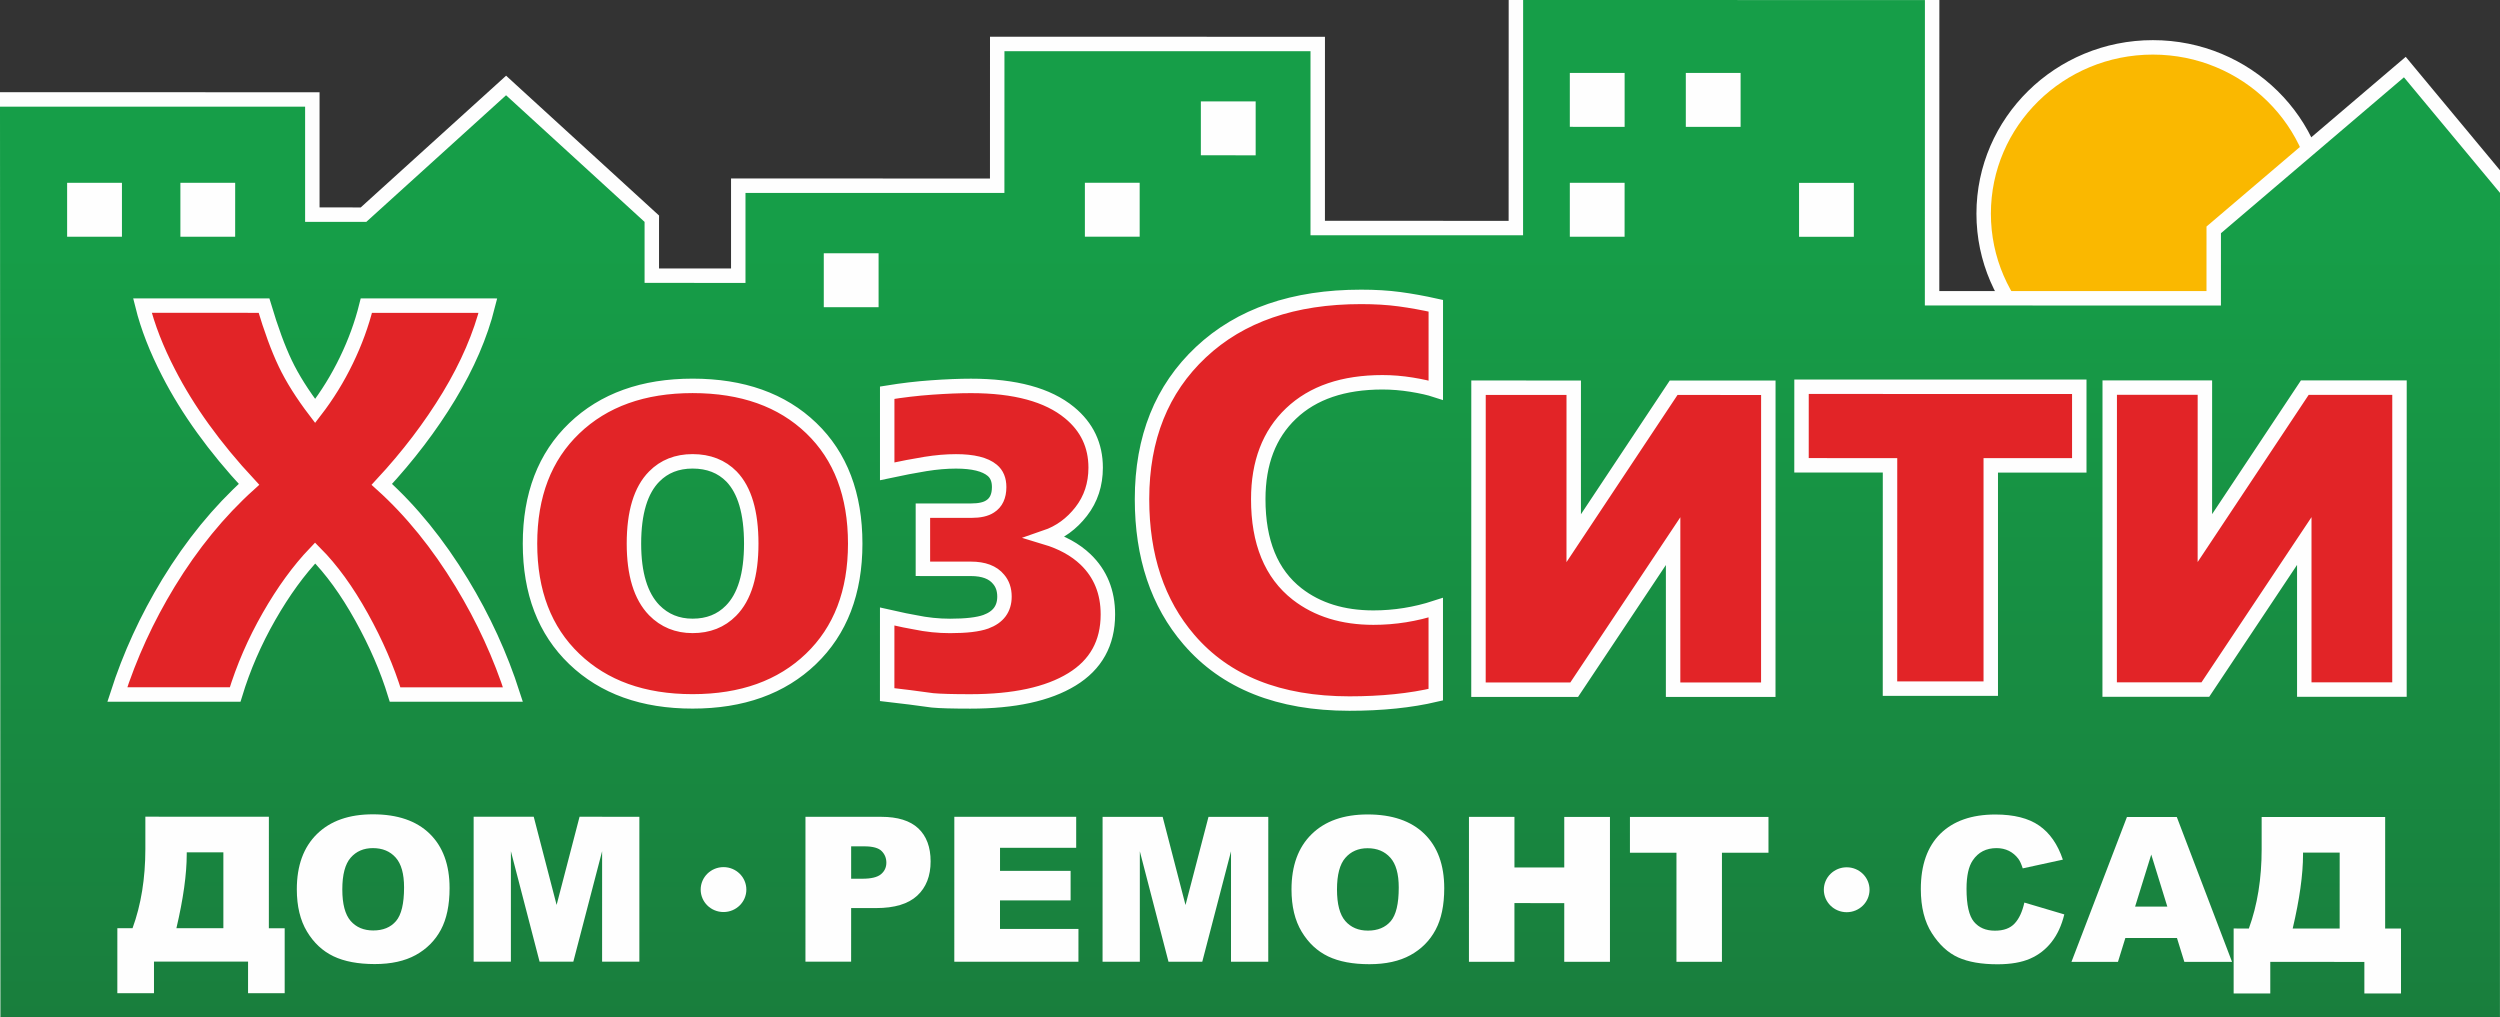 <?xml version="1.0" encoding="UTF-8"?> <svg xmlns="http://www.w3.org/2000/svg" width="118" height="48" viewBox="0 0 118 48" fill="none"><rect x="0" y="0" width="118" height="48" fill="#333333" stroke="none"/><g clip-path="url(#clip0_1818_3231)"><path fill-rule="evenodd" clip-rule="evenodd" d="M101.616 2.236C106.026 2.236 109.601 5.752 109.6 10.087C109.6 14.422 106.023 17.937 101.614 17.936C97.204 17.936 93.629 14.42 93.629 10.085C93.63 5.751 97.207 2.235 101.616 2.236Z" fill="#FAB800"></path><path fill-rule="evenodd" clip-rule="evenodd" d="M101.616 2.236C106.026 2.236 109.601 5.752 109.6 10.087C109.6 14.422 106.023 17.937 101.614 17.936C97.204 17.936 93.629 14.42 93.629 10.085C93.63 5.751 97.207 2.235 101.616 2.236V2.236Z" stroke="#FEFEFE" stroke-width="0.682" stroke-miterlimit="22.926"></path><path d="M-0.321 48L-0.32 48.341H0.021H117.997H118.338L118.338 48L118.341 9.104L118.341 8.981L118.262 8.886L113.728 3.431L113.508 3.166L113.245 3.39L104.608 10.748L104.488 10.85L104.488 11.008L104.487 14.08L91.194 14.078L91.197 0.003L91.197 -0.338L90.855 -0.338L71.892 -0.341L71.551 -0.341L71.551 -7.265e-05L71.548 10.765L62.196 10.763L62.197 2.418L62.197 2.077L61.856 2.077L47.41 2.075L47.069 2.075L47.069 2.417L47.067 8.767L35.188 8.765L34.846 8.765L34.846 9.107L34.846 13.013L30.765 13.011L30.765 10.473L30.766 10.323L30.655 10.222L24.116 4.244L23.887 4.034L23.657 4.243L17.158 10.132L14.742 10.131L14.742 5.036L14.742 4.695L14.401 4.695L3.57075e-05 4.693L-0.341 4.693L-0.341 5.035L-0.321 48Z" fill="url(#paint0_linear_1818_3231)" stroke="#FEFEFE" stroke-width="0.682" stroke-miterlimit="22.926"></path><path fill-rule="evenodd" clip-rule="evenodd" d="M63.691 33.208H63.763C65.26 33.203 66.594 33.063 67.767 32.787L67.768 28.681C66.811 28.994 65.83 29.152 64.823 29.151C63.381 29.151 62.182 28.78 61.226 28.038C60.001 27.08 59.388 25.588 59.389 23.56C59.389 21.844 59.905 20.496 60.938 19.515C61.969 18.534 63.407 18.044 65.253 18.044C65.706 18.044 66.163 18.082 66.624 18.156C67.085 18.229 67.467 18.316 67.768 18.414L67.769 14.432C67.182 14.301 66.612 14.197 66.059 14.123C65.505 14.048 64.901 14.012 64.246 14.012C61.059 14.011 58.539 14.881 56.685 16.621C54.831 18.36 53.904 20.673 53.903 23.559C53.903 26.263 54.641 28.473 56.117 30.189C57.844 32.2 60.37 33.207 63.691 33.208ZM7.955 17.59C8.861 19.356 10.127 21.113 11.754 22.86C10.329 24.147 9.061 25.697 7.954 27.51C6.93 29.192 6.125 30.95 5.538 32.78H11.099C11.485 31.51 12.017 30.282 12.697 29.095C13.376 27.907 14.103 26.91 14.874 26.102C15.646 26.877 16.375 27.883 17.063 29.12C17.75 30.357 18.279 31.577 18.647 32.781L24.209 32.782C23.622 30.952 22.816 29.194 21.794 27.513C20.67 25.666 19.412 24.114 18.021 22.862C19.262 21.525 20.319 20.136 21.191 18.693C22.064 17.251 22.676 15.829 23.029 14.427L17.292 14.426C17.074 15.3 16.758 16.162 16.348 17.01C15.937 17.86 15.446 18.655 14.875 19.398C14.272 18.606 13.802 17.86 13.466 17.159C13.131 16.457 12.796 15.547 12.46 14.425L6.722 14.424C6.974 15.431 7.385 16.485 7.955 17.59ZM27.104 20.216C25.712 21.552 25.016 23.366 25.016 25.657C25.015 27.95 25.71 29.764 27.103 31.1C28.495 32.437 30.357 33.104 32.689 33.104C35.021 33.105 36.883 32.437 38.276 31.101C39.668 29.765 40.365 27.952 40.365 25.66C40.366 23.351 39.673 21.533 38.29 20.205C36.905 18.877 35.04 18.214 32.692 18.213C30.359 18.213 28.497 18.88 27.104 20.216ZM30.878 28.8C30.241 28.141 29.922 27.093 29.922 25.658C29.922 24.191 30.241 23.136 30.879 22.492C31.348 22.015 31.953 21.774 32.691 21.774C33.445 21.774 34.058 22.015 34.527 22.492C35.148 23.136 35.459 24.191 35.458 25.66C35.458 27.127 35.139 28.182 34.502 28.826C34.032 29.303 33.428 29.542 32.69 29.542C31.969 29.542 31.364 29.294 30.878 28.8ZM43.976 18.288C43.281 18.337 42.581 18.42 41.876 18.536L41.875 22.246C42.563 22.098 43.163 21.983 43.675 21.899C44.187 21.817 44.668 21.777 45.121 21.777C45.926 21.777 46.497 21.918 46.833 22.198C47.05 22.379 47.159 22.642 47.159 22.989C47.159 23.418 47.017 23.723 46.732 23.904C46.53 24.036 46.237 24.102 45.851 24.102H43.561L43.56 26.847L45.825 26.849C46.429 26.849 46.865 27.012 47.133 27.342C47.318 27.557 47.411 27.828 47.411 28.159C47.411 28.737 47.117 29.133 46.53 29.346C46.161 29.479 45.599 29.544 44.843 29.544C44.29 29.544 43.736 29.486 43.183 29.37C42.965 29.337 42.529 29.247 41.874 29.098L41.873 32.785C42.595 32.867 43.308 32.957 44.013 33.057C44.382 33.09 44.977 33.106 45.8 33.107C47.862 33.107 49.461 32.76 50.593 32.068C51.726 31.376 52.292 30.353 52.292 29.001C52.292 27.945 51.94 27.079 51.236 26.403C50.749 25.941 50.12 25.595 49.349 25.364C50.02 25.133 50.582 24.725 51.035 24.14C51.487 23.555 51.714 22.866 51.714 22.074C51.714 21.019 51.304 20.152 50.481 19.477C49.459 18.635 47.907 18.215 45.826 18.215C45.29 18.215 44.674 18.239 43.976 18.288ZM85.031 21.964H89.208L89.206 32.503H93.963L93.964 21.964L98.141 21.965V18.255L85.032 18.253L85.031 21.964ZM99.576 32.546L104.093 32.547L108.762 25.537L108.762 32.547L113.254 32.548L113.256 18.297L108.787 18.296L104.07 25.398L104.071 18.295H99.578L99.576 32.546ZM69.784 32.551L74.301 32.552L78.971 25.542L78.97 32.552L83.463 32.553L83.464 18.302L78.996 18.301L74.278 25.403L74.28 18.301L69.786 18.3L69.784 32.551Z" fill="#E22427"></path><path fill-rule="evenodd" clip-rule="evenodd" d="M24.21 32.782L18.648 32.782C18.279 31.577 17.751 30.357 17.064 29.121C16.376 27.883 15.646 26.877 14.875 26.102C14.103 26.91 13.377 27.908 12.697 29.096C12.018 30.283 11.485 31.511 11.099 32.781L5.538 32.78C6.126 30.95 6.931 29.193 7.955 27.511C9.062 25.697 10.329 24.147 11.754 22.861C10.127 21.113 8.861 19.356 7.956 17.591C7.385 16.487 6.974 15.431 6.723 14.424L12.461 14.425C12.796 15.547 13.131 16.458 13.467 17.16C13.802 17.86 14.272 18.606 14.875 19.398C15.446 18.657 15.937 17.861 16.348 17.011C16.76 16.162 17.074 15.301 17.292 14.426L23.029 14.427C22.677 15.829 22.064 17.251 21.192 18.694C20.319 20.137 19.262 21.525 18.021 22.862C19.412 24.115 20.671 25.666 21.794 27.513C22.817 29.196 23.623 30.952 24.21 32.782V32.782ZM98.142 21.965H93.964L93.964 32.504L89.207 32.503L89.209 21.964L85.031 21.963L85.032 18.254L98.142 18.255V21.965ZM113.255 32.548L108.762 32.547L108.762 25.537L104.093 32.547L99.576 32.547L99.579 18.295H104.071L104.07 25.398L108.787 18.296L113.256 18.297L113.255 32.548ZM83.463 32.554L78.97 32.553L78.971 25.542L74.302 32.553H69.784L69.786 18.3L74.28 18.301L74.279 25.403L78.996 18.301L83.465 18.302L83.463 32.554ZM40.366 25.661C40.366 27.953 39.668 29.767 38.276 31.102C36.884 32.437 35.021 33.105 32.689 33.105C30.358 33.105 28.496 32.437 27.104 31.101C25.711 29.765 25.016 27.95 25.016 25.658C25.016 23.366 25.712 21.552 27.105 20.216C28.497 18.881 30.36 18.213 32.692 18.213C35.041 18.214 36.906 18.877 38.29 20.205C39.674 21.533 40.366 23.352 40.366 25.661V25.661ZM35.459 25.66C35.459 24.192 35.149 23.137 34.528 22.493C34.058 22.015 33.446 21.776 32.691 21.775C31.953 21.775 31.349 22.015 30.879 22.492C30.241 23.136 29.923 24.192 29.922 25.659C29.922 27.093 30.241 28.141 30.879 28.8C31.365 29.295 31.969 29.542 32.69 29.542C33.428 29.543 34.032 29.303 34.502 28.826C35.14 28.183 35.459 27.127 35.459 25.66ZM52.292 29.001C52.292 30.354 51.726 31.376 50.593 32.068C49.461 32.761 47.863 33.107 45.8 33.107C44.978 33.107 44.382 33.091 44.013 33.057C43.309 32.958 42.596 32.867 41.874 32.785L41.875 29.099C42.529 29.247 42.966 29.338 43.184 29.371C43.736 29.487 44.29 29.544 44.844 29.544C45.599 29.544 46.161 29.479 46.53 29.347C47.117 29.132 47.411 28.737 47.411 28.16C47.411 27.83 47.319 27.558 47.134 27.343C46.866 27.013 46.429 26.849 45.826 26.849L43.561 26.848V24.103H45.851C46.237 24.103 46.531 24.037 46.732 23.904C47.017 23.724 47.16 23.419 47.16 22.989C47.16 22.642 47.051 22.379 46.833 22.198C46.498 21.918 45.927 21.777 45.122 21.777C44.669 21.777 44.187 21.818 43.675 21.901C43.164 21.983 42.564 22.099 41.876 22.246V18.536C42.581 18.421 43.281 18.338 43.977 18.289C44.674 18.24 45.29 18.215 45.827 18.215C47.907 18.215 49.459 18.635 50.482 19.478C51.303 20.153 51.715 21.019 51.715 22.074C51.714 22.867 51.488 23.555 51.035 24.14C50.582 24.726 50.02 25.134 49.349 25.364C50.12 25.596 50.75 25.941 51.236 26.404C51.941 27.08 52.293 27.946 52.292 29.001V29.001ZM67.768 32.788C66.577 33.069 65.218 33.208 63.691 33.208C60.37 33.207 57.845 32.201 56.117 30.189C54.642 28.474 53.903 26.264 53.903 23.559C53.904 20.673 54.831 18.361 56.685 16.621C58.539 14.881 61.06 14.012 64.247 14.013C64.902 14.013 65.505 14.048 66.059 14.123C66.613 14.198 67.183 14.301 67.77 14.432L67.769 18.415C67.468 18.317 67.086 18.23 66.625 18.156C66.163 18.082 65.706 18.044 65.254 18.044C63.408 18.044 61.969 18.534 60.938 19.516C59.906 20.497 59.39 21.845 59.39 23.56C59.389 25.589 60.001 27.081 61.226 28.038C62.182 28.78 63.381 29.151 64.823 29.152C65.83 29.152 66.812 28.994 67.768 28.682L67.768 32.788Z" stroke="#FEFEFE" stroke-width="0.682" stroke-miterlimit="22.926"></path><path fill-rule="evenodd" clip-rule="evenodd" d="M79.633 3.505L82.094 3.506V5.926L79.633 5.925V3.505Z" fill="#FEFEFE"></path><path fill-rule="evenodd" clip-rule="evenodd" d="M79.633 3.505L82.094 3.506V5.926L79.633 5.925V3.505Z" stroke="#FEFEFE" stroke-width="0.125" stroke-miterlimit="22.926"></path><path fill-rule="evenodd" clip-rule="evenodd" d="M84.978 8.694H87.439L87.439 11.114H84.978V8.694Z" fill="#FEFEFE"></path><path fill-rule="evenodd" clip-rule="evenodd" d="M84.978 8.694H87.439L87.439 11.114H84.978V8.694Z" stroke="#FEFEFE" stroke-width="0.125" stroke-miterlimit="22.926"></path><path fill-rule="evenodd" clip-rule="evenodd" d="M3.231 8.691H5.693V11.111H3.231V8.691Z" fill="#FEFEFE"></path><path fill-rule="evenodd" clip-rule="evenodd" d="M3.231 8.691H5.693V11.111H3.231V8.691Z" stroke="#FEFEFE" stroke-width="0.125" stroke-miterlimit="22.926"></path><path fill-rule="evenodd" clip-rule="evenodd" d="M8.577 8.692H11.038L11.037 11.111H8.577V8.692Z" fill="#FEFEFE"></path><path fill-rule="evenodd" clip-rule="evenodd" d="M8.577 8.692H11.038L11.037 11.111H8.577V8.692Z" stroke="#FEFEFE" stroke-width="0.125" stroke-miterlimit="22.926"></path><path fill-rule="evenodd" clip-rule="evenodd" d="M74.158 3.505L76.62 3.505V5.925L74.158 5.924V3.505Z" fill="#FEFEFE"></path><path fill-rule="evenodd" clip-rule="evenodd" d="M74.158 3.505L76.62 3.505V5.925L74.158 5.924V3.505Z" stroke="#FEFEFE" stroke-width="0.125" stroke-miterlimit="22.926"></path><path fill-rule="evenodd" clip-rule="evenodd" d="M74.158 8.692H76.619L76.618 11.112H74.158V8.692Z" fill="#FEFEFE"></path><path fill-rule="evenodd" clip-rule="evenodd" d="M74.158 8.692H76.619L76.618 11.112H74.158V8.692Z" stroke="#FEFEFE" stroke-width="0.125" stroke-miterlimit="22.926"></path><path fill-rule="evenodd" clip-rule="evenodd" d="M56.743 4.848L59.205 4.848V7.268L56.743 7.267V4.848Z" fill="#FEFEFE"></path><path fill-rule="evenodd" clip-rule="evenodd" d="M56.743 4.848L59.205 4.848V7.268L56.743 7.267V4.848Z" stroke="#FEFEFE" stroke-width="0.125" stroke-miterlimit="22.926"></path><path fill-rule="evenodd" clip-rule="evenodd" d="M51.269 8.689H53.73V11.109H51.269V8.689Z" fill="#FEFEFE"></path><path fill-rule="evenodd" clip-rule="evenodd" d="M51.269 8.689H53.73V11.109H51.269V8.689Z" stroke="#FEFEFE" stroke-width="0.125" stroke-miterlimit="22.926"></path><path fill-rule="evenodd" clip-rule="evenodd" d="M38.945 12.018L41.407 12.018V14.438L38.945 14.437V12.018Z" fill="#FEFEFE"></path><path fill-rule="evenodd" clip-rule="evenodd" d="M38.945 12.018L41.407 12.018V14.438L38.945 14.437V12.018Z" stroke="#FEFEFE" stroke-width="0.125" stroke-miterlimit="22.926"></path><path d="M13.437 46.879H11.708L11.709 45.389L7.268 45.388V46.878H5.538L5.539 43.811H6.256C6.659 42.708 6.86 41.462 6.861 40.074V38.548L12.691 38.55L12.69 43.813H13.437V46.879ZM10.543 43.812L10.543 40.23H8.814V40.32C8.813 41.264 8.651 42.429 8.326 43.812H10.543ZM14.01 41.974C14.01 40.858 14.326 39.989 14.959 39.368C15.592 38.746 16.473 38.435 17.603 38.436C18.761 38.436 19.654 38.741 20.28 39.351C20.907 39.963 21.22 40.819 21.22 41.919C21.22 42.719 21.083 43.373 20.81 43.884C20.536 44.395 20.139 44.793 19.622 45.078C19.104 45.363 18.459 45.504 17.687 45.504C16.903 45.503 16.254 45.382 15.739 45.136C15.225 44.889 14.808 44.501 14.489 43.968C14.17 43.439 14.01 42.773 14.01 41.974ZM16.157 41.979C16.157 42.669 16.288 43.165 16.549 43.467C16.811 43.767 17.167 43.918 17.618 43.918C18.08 43.918 18.439 43.771 18.691 43.476C18.945 43.18 19.072 42.651 19.072 41.886C19.072 41.242 18.94 40.773 18.676 40.477C18.41 40.179 18.052 40.031 17.599 40.031C17.165 40.031 16.815 40.182 16.552 40.483C16.289 40.784 16.157 41.284 16.157 41.979ZM22.356 38.55L25.192 38.551L26.272 42.713L27.355 38.551L30.178 38.552L30.178 45.391H28.419L28.42 40.177L27.061 45.391H25.468L24.114 40.177V45.391H22.356L22.356 38.55Z" fill="#FEFEFE"></path><path d="M38.018 38.553L41.593 38.554C42.372 38.554 42.955 38.735 43.344 39.099C43.731 39.465 43.925 39.983 43.925 40.656C43.925 41.347 43.713 41.889 43.29 42.277C42.868 42.667 42.221 42.861 41.353 42.861H40.174L40.173 45.392H38.017L38.018 38.553ZM40.174 41.476H40.704C41.122 41.476 41.415 41.404 41.583 41.263C41.752 41.121 41.836 40.94 41.836 40.718C41.836 40.503 41.763 40.322 41.616 40.173C41.47 40.023 41.195 39.947 40.79 39.947H40.174V41.476ZM45.044 38.554H50.796V40.016L47.201 40.016V41.104L50.533 41.105V42.499H47.2V43.846L50.903 43.847L50.902 45.394L45.043 45.393L45.044 38.554ZM52.042 38.555H54.877L55.956 42.717L57.041 38.555L59.863 38.556L59.862 45.394H58.103L58.104 40.182L56.747 45.394L55.153 45.394L53.8 40.181L53.8 45.394H52.041L52.042 38.555ZM60.959 41.98C60.959 40.864 61.275 39.995 61.908 39.375C62.542 38.752 63.423 38.442 64.553 38.442C65.711 38.442 66.602 38.748 67.229 39.357C67.856 39.969 68.168 40.825 68.168 41.925C68.168 42.725 68.032 43.379 67.758 43.89C67.485 44.401 67.088 44.799 66.571 45.083C66.053 45.368 65.408 45.51 64.636 45.51C63.852 45.51 63.203 45.388 62.688 45.142C62.175 44.895 61.757 44.507 61.438 43.975C61.119 43.445 60.959 42.779 60.959 41.98ZM63.106 41.985C63.106 42.675 63.237 43.172 63.498 43.472C63.76 43.773 64.117 43.925 64.567 43.925C65.028 43.925 65.388 43.776 65.641 43.482C65.895 43.186 66.021 42.657 66.021 41.892C66.021 41.248 65.889 40.779 65.624 40.483C65.359 40.185 65.001 40.036 64.548 40.036C64.114 40.036 63.764 40.188 63.502 40.489C63.237 40.789 63.106 41.29 63.106 41.985ZM69.335 38.557H71.482V40.945L73.833 40.946V38.558H75.99L75.99 45.397H73.832L73.833 42.627L71.481 42.626V45.396H69.334L69.335 38.557ZM76.933 38.558L83.472 38.559V40.25L81.276 40.25L81.275 45.397H79.128L79.129 40.25L76.933 40.249V38.558Z" fill="#FEFEFE"></path><path d="M95.55 42.601L97.435 43.16C97.309 43.678 97.11 44.113 96.835 44.461C96.564 44.809 96.227 45.072 95.821 45.249C95.419 45.425 94.905 45.514 94.281 45.514C93.524 45.514 92.906 45.406 92.426 45.191C91.947 44.974 91.534 44.594 91.186 44.05C90.837 43.508 90.663 42.81 90.663 41.963C90.663 40.834 90.969 39.964 91.581 39.356C92.196 38.75 93.062 38.445 94.182 38.445C95.058 38.445 95.748 38.619 96.25 38.969C96.751 39.316 97.124 39.852 97.367 40.575L95.473 40.987C95.406 40.779 95.336 40.628 95.263 40.532C95.142 40.372 94.995 40.248 94.822 40.161C94.647 40.075 94.452 40.031 94.237 40.031C93.748 40.031 93.374 40.223 93.115 40.608C92.919 40.893 92.82 41.341 92.82 41.951C92.82 42.709 92.936 43.226 93.171 43.508C93.406 43.788 93.734 43.928 94.159 43.928C94.57 43.928 94.88 43.816 95.091 43.588C95.302 43.362 95.454 43.032 95.55 42.601ZM102.753 44.274L100.317 44.273L99.968 45.4H97.773L100.392 38.561L102.745 38.562L105.352 45.4H103.101L102.753 44.274ZM102.298 42.793L101.539 40.335L100.776 42.793H102.298ZM113.327 46.892H111.598V45.402L107.157 45.401V46.891H105.428V43.825L106.146 43.826C106.549 42.721 106.75 41.475 106.75 40.087V38.563L112.58 38.563L112.579 43.826H113.327V46.892ZM110.432 43.826L110.433 40.244H108.703V40.333C108.703 41.276 108.541 42.441 108.215 43.826H110.432Z" fill="#FEFEFE"></path><path fill-rule="evenodd" clip-rule="evenodd" d="M34.15 40.928C34.745 40.928 35.228 41.403 35.228 41.989C35.228 42.574 34.745 43.048 34.15 43.048C33.554 43.048 33.072 42.574 33.072 41.988C33.072 41.403 33.555 40.928 34.15 40.928Z" fill="#FEFEFE"></path><path fill-rule="evenodd" clip-rule="evenodd" d="M87.164 40.936C87.759 40.936 88.242 41.411 88.242 41.995C88.242 42.581 87.759 43.056 87.164 43.056C86.568 43.056 86.085 42.581 86.085 41.995C86.085 41.41 86.569 40.936 87.164 40.936Z" fill="#FEFEFE"></path></g><defs><linearGradient id="paint0_linear_1818_3231" x1="59.002" y1="10.733" x2="58.996" y2="48.069" gradientUnits="userSpaceOnUse"><stop stop-color="#169E48"></stop><stop offset="1" stop-color="#197E3D"></stop></linearGradient><clipPath id="clip0_1818_3231"><rect width="118" height="48" fill="white"></rect></clipPath></defs></svg> 
